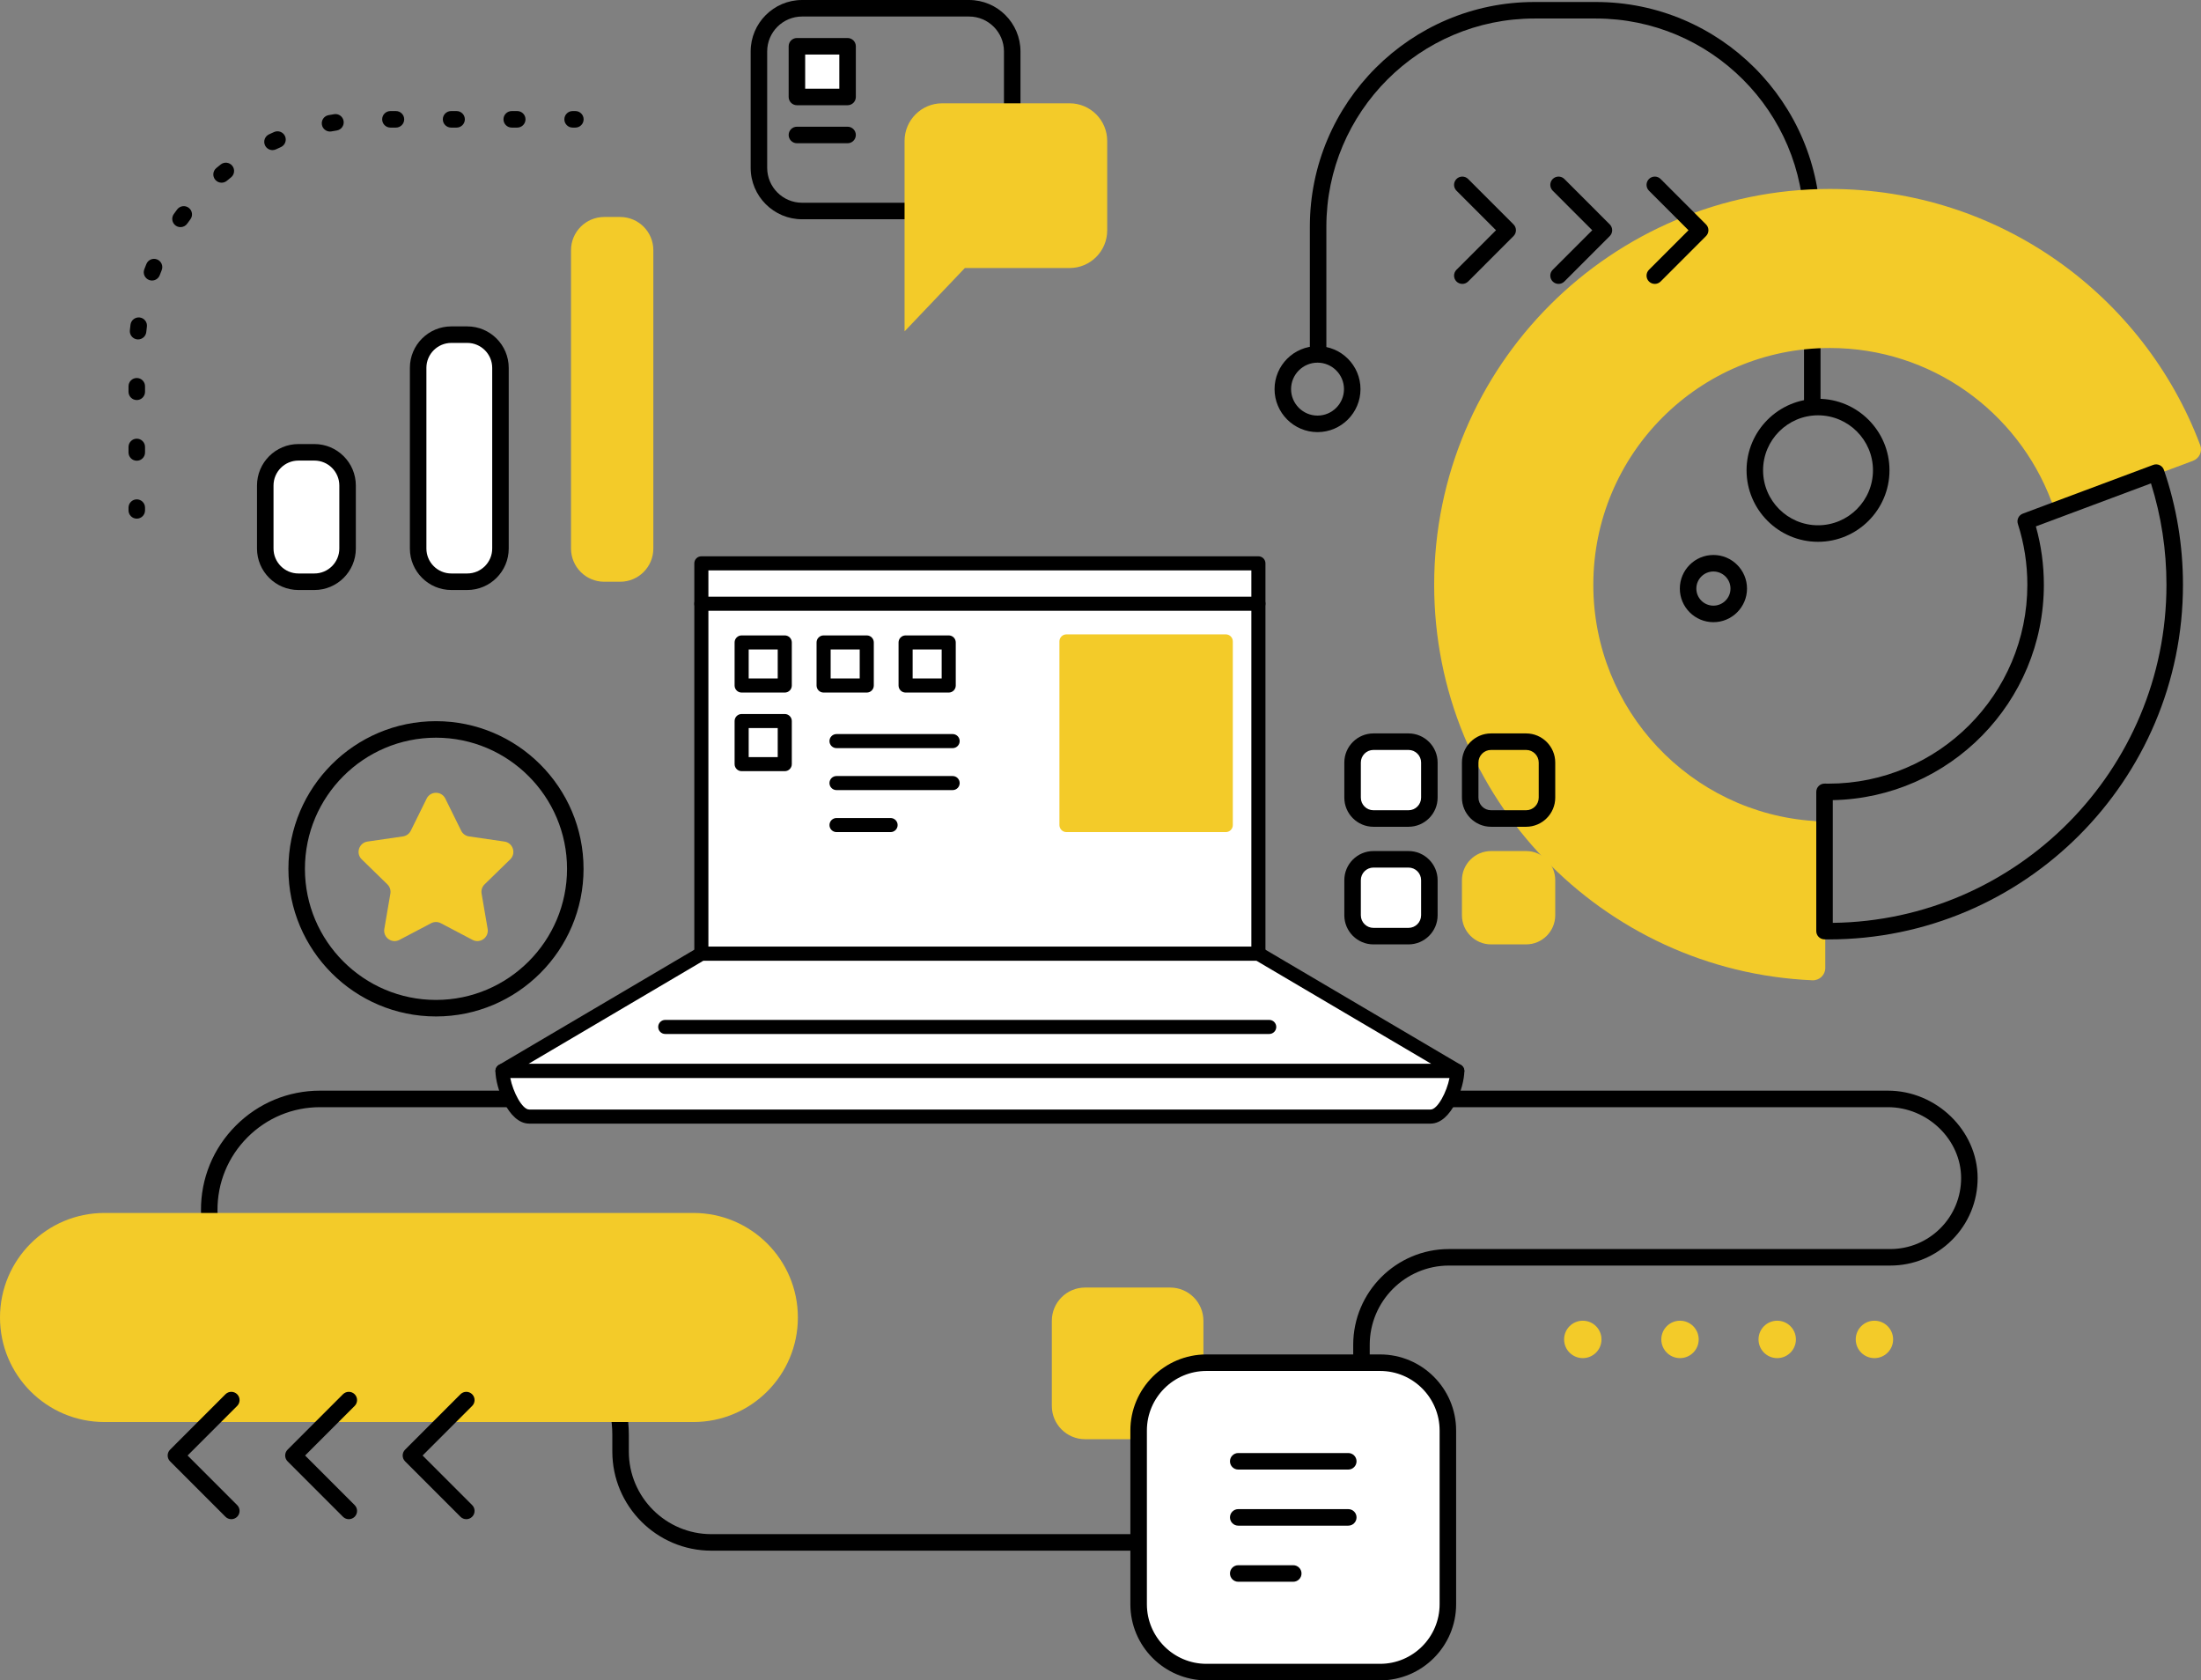 <?xml version="1.0" encoding="UTF-8"?>
<svg width="393px" height="300px" viewBox="0 0 393 300" version="1.1" xmlns="http://www.w3.org/2000/svg" xmlns:xlink="http://www.w3.org/1999/xlink">
    <rect x="0" y="0" width="393" height="300" fill="#808080" stroke="none"/>
    <title>编组 2</title>
    <g id="1440-2021" stroke="none" stroke-width="1" fill="none" fill-rule="evenodd">
        <g id="[1440px---IEG]--3.0---What-we-do" transform="translate(-534, -992)">
            <g id="编组-2" transform="translate(534, 992)">
                <path d="M57.146,197.669 C52.259,197.669 47.664,199.576 44.202,203.039 C40.702,206.541 38.795,211.192 38.834,216.136 C38.913,226.156 47.356,234.308 57.658,234.308 L90.471,234.308 C102.498,234.308 112.281,244.096 112.281,256.127 L112.281,259.151 C112.281,267.283 118.893,273.898 127.021,273.898 L226.883,273.898 C235.01,273.898 241.623,267.283 241.623,259.151 L241.623,240.104 C241.623,230.672 249.293,222.997 258.723,222.997 L337.509,222.997 C340.892,222.997 344.071,221.68 346.462,219.289 C348.852,216.898 350.168,213.709 350.168,210.312 C350.158,203.459 344.169,197.669 337.09,197.669 L57.146,197.669 Z M226.883,276.848 L127.021,276.848 C117.268,276.848 109.333,268.909 109.333,259.151 L109.333,256.127 C109.333,245.722 100.871,237.258 90.471,237.258 L57.658,237.258 C45.742,237.258 35.977,227.794 35.885,216.16 C35.84,210.419 38.054,205.018 42.117,200.953 C46.136,196.933 51.473,194.719 57.146,194.719 L337.09,194.719 C345.766,194.719 353.104,201.858 353.117,210.309 C353.117,214.497 351.493,218.426 348.546,221.374 C345.599,224.322 341.679,225.947 337.509,225.947 L258.723,225.947 C250.919,225.947 244.571,232.298 244.571,240.104 L244.571,259.151 C244.571,268.909 236.637,276.848 226.883,276.848 L226.883,276.848 Z" id="Fill-1" fill="#000000"></path>
                <path d="M235.251,64.747 C232.648,64.747 230.528,66.866 230.528,69.472 C230.528,72.077 232.648,74.197 235.251,74.197 C237.855,74.197 239.975,72.077 239.975,69.472 C239.975,66.866 237.855,64.747 235.251,64.747 M235.251,77.147 C231.021,77.147 227.579,73.703 227.579,69.472 C227.579,65.24 231.021,61.797 235.251,61.797 C239.482,61.797 242.923,65.24 242.923,69.472 C242.923,73.703 239.482,77.147 235.251,77.147" id="Fill-3" fill="#000000"></path>
                <path d="M324.617,74.149 C319.208,74.149 314.807,78.552 314.807,83.964 C314.807,89.376 319.208,93.78 324.617,93.78 C330.027,93.78 334.429,89.376 334.429,83.964 C334.429,78.552 330.027,74.149 324.617,74.149 M324.617,96.73 C317.582,96.73 311.858,91.004 311.858,83.964 C311.858,76.925 317.582,71.199 324.617,71.199 C331.653,71.199 337.377,76.925 337.377,83.964 C337.377,91.004 331.653,96.73 324.617,96.73" id="Fill-5" fill="#000000"></path>
                <path d="M305.94,102.032 C304.26,102.032 302.891,103.4 302.891,105.082 C302.891,106.763 304.26,108.131 305.94,108.131 C307.621,108.131 308.989,106.763 308.989,105.082 C308.989,103.4 307.621,102.032 305.94,102.032 M305.94,111.081 C302.634,111.081 299.943,108.39 299.943,105.082 C299.943,101.773 302.634,99.082 305.94,99.082 C309.247,99.082 311.938,101.773 311.938,105.082 C311.938,108.39 309.247,111.081 305.94,111.081" id="Fill-7" fill="#000000"></path>
                <path d="M325.066,72.674 L322.117,72.674 L322.117,40.472 C322.117,19.979 305.451,3.306 284.965,3.306 L273.981,3.306 C253.496,3.306 236.83,19.979 236.83,40.472 L236.83,63.838 L233.881,63.838 L233.881,40.472 C233.881,18.352 251.87,0.356 273.981,0.356 L284.965,0.356 C307.077,0.356 325.066,18.352 325.066,40.472 L325.066,72.674 Z" id="Fill-9" fill="#000000"></path>
                <path d="M123.81,253.881 L18.655,253.881 C8.352,253.881 0,245.525 0,235.218 C0,224.91 8.352,216.554 18.655,216.554 L123.81,216.554 C134.113,216.554 142.465,224.91 142.465,235.218 C142.465,245.525 134.113,253.881 123.81,253.881" id="Fill-11" fill="#F3CB29"></path>
                <g id="编组" transform="translate(279.279, 235.792)" fill="#F3CB29">
                    <path d="M6.675,3.339 C6.675,5.184 5.18,6.679 3.337,6.679 C1.494,6.679 0,5.184 0,3.339 C0,1.496 1.494,0 3.337,0 C5.18,0 6.675,1.496 6.675,3.339" id="Fill-13"></path>
                    <path d="M24.032,3.339 C24.032,5.184 22.538,6.679 20.694,6.679 C18.851,6.679 17.357,5.184 17.357,3.339 C17.357,1.496 18.851,0 20.694,0 C22.538,0 24.032,1.496 24.032,3.339" id="Fill-15"></path>
                    <path d="M41.39,3.339 C41.39,5.184 39.896,6.679 38.052,6.679 C36.208,6.679 34.714,5.184 34.714,3.339 C34.714,1.496 36.208,0 38.052,0 C39.896,0 41.39,1.496 41.39,3.339" id="Fill-17"></path>
                    <path d="M58.747,3.339 C58.747,5.184 57.253,6.679 55.409,6.679 C53.566,6.679 52.072,5.184 52.072,3.339 C52.072,1.496 53.566,0 55.409,0 C57.253,0 58.747,1.496 58.747,3.339" id="Fill-19"></path>
                </g>
                <g id="编组-5" transform="translate(22.948, 19.829)" fill="#000000">
                    <path d="M1.474,72.767 C0.661,72.767 0,72.106 0,71.292 L0,70.801 C0,69.986 0.661,69.326 1.474,69.326 C2.289,69.326 2.949,69.986 2.949,70.801 L2.949,71.292 C2.949,72.106 2.289,72.767 1.474,72.767" id="Fill-95"></path>
                    <path d="M47.749,2.95 L46.764,2.95 C45.95,2.95 45.29,2.289 45.29,1.475 C45.29,0.661 45.95,0 46.764,0 L47.749,0 C48.564,0 49.224,0.661 49.224,1.475 C49.224,2.289 48.564,2.95 47.749,2.95 M58.579,2.95 L57.595,2.95 C56.78,2.95 56.121,2.289 56.121,1.475 C56.121,0.661 56.78,0 57.595,0 L58.579,0 C59.394,0 60.054,0.661 60.054,1.475 C60.054,2.289 59.394,2.95 58.579,2.95 M69.409,2.95 L68.425,2.95 C67.61,2.95 66.95,2.289 66.95,1.475 C66.95,0.661 67.61,0 68.425,0 L69.409,0 C70.223,0 70.883,0.661 70.883,1.475 C70.883,2.289 70.223,2.95 69.409,2.95 M35.978,3.656 C35.28,3.656 34.661,3.159 34.53,2.449 C34.381,1.648 34.91,0.879 35.712,0.731 C36.044,0.67 36.378,0.612 36.713,0.557 C37.513,0.42 38.273,0.972 38.404,1.776 C38.536,2.58 37.989,3.338 37.186,3.468 C36.873,3.519 36.559,3.573 36.248,3.63 C36.157,3.648 36.067,3.656 35.978,3.656 M25.708,6.97 C25.155,6.97 24.625,6.657 24.374,6.123 C24.027,5.387 24.343,4.508 25.08,4.16 C25.384,4.017 25.691,3.876 25.998,3.739 C26.742,3.409 27.614,3.742 27.947,4.485 C28.278,5.228 27.945,6.101 27.201,6.433 C26.911,6.562 26.622,6.695 26.335,6.829 C26.133,6.925 25.918,6.97 25.708,6.97 M16.615,12.789 C16.193,12.789 15.776,12.609 15.484,12.26 C14.962,11.635 15.045,10.706 15.668,10.182 C15.928,9.966 16.19,9.752 16.455,9.539 C17.09,9.031 18.018,9.133 18.527,9.769 C19.036,10.404 18.934,11.332 18.299,11.842 C18.05,12.041 17.803,12.242 17.561,12.446 C17.284,12.677 16.949,12.789 16.615,12.789 M9.28,20.721 C8.984,20.721 8.687,20.632 8.427,20.449 C7.764,19.976 7.608,19.055 8.081,18.391 C8.279,18.114 8.479,17.84 8.683,17.566 C9.172,16.914 10.094,16.782 10.746,17.269 C11.399,17.757 11.531,18.682 11.044,19.333 C10.854,19.587 10.667,19.843 10.483,20.1 C10.196,20.507 9.742,20.721 9.28,20.721 M4.193,30.254 C4.02,30.254 3.845,30.223 3.673,30.159 C2.911,29.87 2.526,29.019 2.815,28.256 C2.935,27.938 3.06,27.621 3.189,27.305 C3.496,26.549 4.356,26.184 5.11,26.492 C5.864,26.799 6.227,27.658 5.921,28.414 C5.802,28.708 5.687,29.004 5.574,29.302 C5.35,29.891 4.79,30.254 4.193,30.254 M1.707,40.768 C1.655,40.768 1.604,40.765 1.552,40.761 C0.742,40.676 0.155,39.951 0.239,39.141 C0.273,38.802 0.313,38.464 0.355,38.128 C0.458,37.32 1.197,36.758 2.004,36.852 C2.812,36.954 3.384,37.692 3.28,38.501 C3.241,38.814 3.205,39.13 3.171,39.446 C3.092,40.205 2.452,40.768 1.707,40.768 M1.475,51.593 C0.661,51.593 0,50.932 0,50.118 L0,49.133 C0,48.318 0.661,47.658 1.475,47.658 C2.289,47.658 2.949,48.318 2.949,49.133 L2.949,50.118 C2.949,50.932 2.289,51.593 1.475,51.593 M1.475,62.426 C0.661,62.426 0,61.767 0,60.951 L0,59.966 C0,59.152 0.661,58.491 1.475,58.491 C2.289,58.491 2.949,59.152 2.949,59.966 L2.949,60.951 C2.949,61.767 2.289,62.426 1.475,62.426" id="Fill-96"></path>
                    <path d="M79.787,2.95 L79.296,2.95 C78.482,2.95 77.821,2.289 77.821,1.475 C77.821,0.661 78.482,0 79.296,0 L79.787,0 C80.602,0 81.262,0.661 81.262,1.475 C81.262,2.289 80.602,2.95 79.787,2.95" id="Fill-97"></path>
                </g>
                <path d="M56.135,103.861 L53.288,103.861 C50.015,103.861 47.362,101.207 47.362,97.933 L47.362,86.682 C47.362,83.408 50.015,80.754 53.288,80.754 L56.135,80.754 C59.408,80.754 62.061,83.408 62.061,86.682 L62.061,97.933 C62.061,101.207 59.408,103.861 56.135,103.861" id="Fill-47" fill="#FFFFFF"></path>
                <path d="M53.289,82.228 C50.834,82.228 48.838,84.226 48.838,86.682 L48.838,97.933 C48.838,100.388 50.834,102.386 53.289,102.386 L56.135,102.386 C58.591,102.386 60.588,100.388 60.588,97.933 L60.588,86.682 C60.588,84.226 58.591,82.228 56.135,82.228 L53.289,82.228 Z M56.135,105.336 L53.289,105.336 C49.208,105.336 45.889,102.015 45.889,97.933 L45.889,86.682 C45.889,82.6 49.208,79.278 53.289,79.278 L56.135,79.278 C60.217,79.278 63.537,82.6 63.537,86.682 L63.537,97.933 C63.537,102.015 60.217,105.336 56.135,105.336 L56.135,105.336 Z" id="Fill-49" fill="#000000"></path>
                <path d="M83.434,103.861 L80.587,103.861 C77.314,103.861 74.661,101.207 74.661,97.933 L74.661,65.675 C74.661,62.401 77.314,59.746 80.587,59.746 L83.434,59.746 C86.706,59.746 89.36,62.401 89.36,65.675 L89.36,97.933 C89.36,101.207 86.706,103.861 83.434,103.861" id="Fill-51" fill="#FFFFFF"></path>
                <path d="M80.588,61.222 C78.132,61.222 76.136,63.219 76.136,65.674 L76.136,97.933 C76.136,100.388 78.132,102.385 80.588,102.385 L83.434,102.385 C85.889,102.385 87.886,100.388 87.886,97.933 L87.886,65.674 C87.886,63.219 85.889,61.222 83.434,61.222 L80.588,61.222 Z M83.434,105.335 L80.588,105.335 C76.507,105.335 73.187,102.015 73.187,97.933 L73.187,65.674 C73.187,61.592 76.507,58.272 80.588,58.272 L83.434,58.272 C87.515,58.272 90.835,61.592 90.835,65.674 L90.835,97.933 C90.835,102.015 87.515,105.335 83.434,105.335 L83.434,105.335 Z" id="Fill-53" fill="#000000"></path>
                <path d="M110.732,103.861 L107.885,103.861 C104.612,103.861 101.959,101.207 101.959,97.933 L101.959,44.668 C101.959,41.393 104.612,38.739 107.885,38.739 L110.732,38.739 C114.005,38.739 116.658,41.393 116.658,44.668 L116.658,97.933 C116.658,101.207 114.005,103.861 110.732,103.861" id="Fill-55" fill="#F3CB29"></path>
                <path d="M79.516,142.578 L82.344,148.31 C82.615,148.86 83.141,149.24 83.746,149.328 L90.069,150.248 C91.597,150.47 92.206,152.348 91.102,153.425 L86.526,157.886 C86.088,158.315 85.886,158.932 85.99,159.536 L87.071,165.836 C87.331,167.357 85.735,168.518 84.369,167.8 L78.713,164.825 C78.171,164.54 77.523,164.54 76.98,164.825 L71.325,167.8 C69.958,168.518 68.362,167.357 68.623,165.836 L69.704,159.536 C69.807,158.932 69.606,158.315 69.168,157.886 L64.591,153.425 C63.486,152.348 64.096,150.47 65.623,150.248 L71.948,149.328 C72.554,149.24 73.078,148.86 73.349,148.31 L76.178,142.578 C76.861,141.193 78.833,141.193 79.516,142.578" id="Fill-57" fill="#F3CB29"></path>
                <path d="M77.847,131.703 C64.943,131.703 54.446,142.205 54.446,155.113 C54.446,168.021 64.943,178.522 77.847,178.522 C90.749,178.522 101.247,168.021 101.247,155.113 C101.247,142.205 90.749,131.703 77.847,131.703 M77.847,181.472 C63.318,181.472 51.497,169.648 51.497,155.113 C51.497,140.578 63.318,128.753 77.847,128.753 C92.375,128.753 104.196,140.578 104.196,155.113 C104.196,169.648 92.375,181.472 77.847,181.472" id="Fill-59" fill="#000000"></path>
                <g id="编组-4" transform="translate(134.035, 0)">
                    <path d="M9.182,2.95 C5.744,2.95 2.949,5.748 2.949,9.185 L2.949,29.961 C2.949,33.399 5.744,36.197 9.182,36.197 L38.995,36.197 C42.432,36.197 45.228,33.399 45.228,29.961 L45.228,9.185 C45.228,5.748 42.432,2.95 38.995,2.95 L9.182,2.95 Z M38.995,39.147 L9.182,39.147 C4.12,39.147 0,35.026 0,29.961 L0,9.185 C0,4.12 4.12,0 9.182,0 L38.995,0 C44.057,0 48.177,4.12 48.177,9.185 L48.177,29.961 C48.177,35.026 44.057,39.147 38.995,39.147 L38.995,39.147 Z" id="Fill-63" fill="#000000"></path>
                    <path d="M63.662,25.161 L63.662,41.133 C63.662,44.843 60.654,47.852 56.946,47.852 L38.245,47.852 L27.48,59.163 L27.48,25.161 C27.48,21.451 30.488,18.442 34.196,18.442 L56.946,18.442 C60.654,18.442 63.662,21.451 63.662,25.161" id="Fill-65" fill="#F3CB29"></path>
                    <polygon id="Fill-67" fill="#FFFFFF" points="8.259 17.311 17.305 17.311 17.305 8.261 8.259 8.261"></polygon>
                    <path d="M9.733,15.836 L15.83,15.836 L15.83,9.737 L9.733,9.737 L9.733,15.836 Z M17.305,18.786 L8.258,18.786 C7.445,18.786 6.784,18.125 6.784,17.311 L6.784,8.262 C6.784,7.448 7.445,6.787 8.258,6.787 L17.305,6.787 C18.119,6.787 18.779,7.448 18.779,8.262 L18.779,17.311 C18.779,18.125 18.119,18.786 17.305,18.786 L17.305,18.786 Z" id="Fill-69" fill="#000000"></path>
                    <path d="M17.305,25.573 L8.258,25.573 C7.445,25.573 6.784,24.912 6.784,24.098 C6.784,23.283 7.445,22.623 8.258,22.623 L17.305,22.623 C18.119,22.623 18.779,23.283 18.779,24.098 C18.779,24.912 18.119,25.573 17.305,25.573" id="Fill-70" fill="#000000"></path>
                </g>
                <path d="M326.739,33.736 C287.723,33.736 256.078,65.358 256.078,104.402 C256.078,142.397 286.045,173.374 323.603,175.014 C324.858,175.069 325.912,174.081 325.912,172.823 L325.912,148.755 C325.912,147.612 325.035,146.653 323.893,146.576 C301.894,145.111 284.495,126.8 284.495,104.402 C284.495,81.05 303.409,62.129 326.739,62.129 C344.812,62.129 360.224,73.468 366.266,89.418 C366.69,90.54 367.945,91.102 369.068,90.682 L391.569,82.271 C392.692,81.852 393.286,80.601 392.863,79.479 C382.806,52.741 356.997,33.736 326.739,33.736" id="Fill-71" fill="#F3CB29"></path>
                <path d="M327.253,142.851 L327.253,164.762 C360.176,164.36 386.833,137.437 386.833,104.402 C386.833,98.218 385.903,92.136 384.067,86.299 L363.516,93.98 C364.462,97.349 364.942,100.848 364.942,104.402 C364.942,125.356 348.104,142.449 327.253,142.851 M326.502,167.717 C326.242,167.717 325.971,167.716 325.713,167.705 C324.925,167.67 324.304,167.021 324.304,166.231 L324.304,141.374 C324.304,140.972 324.468,140.588 324.757,140.31 C325.046,140.032 325.446,139.883 325.838,139.9 C326.055,139.909 326.281,139.903 326.502,139.908 C346.072,139.908 361.993,123.981 361.993,104.402 C361.993,100.678 361.424,97.023 360.301,93.535 C360.06,92.785 360.45,91.976 361.188,91.7 L384.472,82.998 C384.844,82.858 385.258,82.876 385.619,83.047 C385.978,83.217 386.254,83.526 386.382,83.902 C388.638,90.484 389.781,97.382 389.781,104.402 C389.781,139.314 361.394,167.717 326.502,167.717" id="Fill-72" fill="#000000"></path>
                <path d="M261.104,50.686 C260.726,50.686 260.349,50.543 260.06,50.255 C259.486,49.678 259.486,48.744 260.06,48.168 L267.12,41.107 L260.06,34.045 C259.486,33.469 259.486,32.536 260.06,31.959 C260.637,31.383 261.571,31.383 262.146,31.959 L270.246,40.063 C270.823,40.639 270.823,41.573 270.246,42.149 L262.146,50.255 C261.859,50.543 261.481,50.686 261.104,50.686" id="Fill-73" fill="#000000"></path>
                <path d="M278.288,50.686 C277.911,50.686 277.532,50.543 277.244,50.255 C276.669,49.678 276.669,48.744 277.244,48.168 L284.304,41.107 L277.244,34.045 C276.669,33.469 276.669,32.536 277.244,31.959 C277.821,31.383 278.755,31.383 279.33,31.959 L287.432,40.063 C287.708,40.341 287.863,40.715 287.863,41.107 C287.863,41.497 287.708,41.873 287.432,42.149 L279.33,50.255 C279.043,50.543 278.666,50.686 278.288,50.686" id="Fill-74" fill="#000000"></path>
                <path d="M295.473,50.686 C295.095,50.686 294.718,50.543 294.43,50.255 C293.855,49.678 293.855,48.744 294.43,48.168 L301.488,41.107 L294.43,34.045 C293.855,33.469 293.855,32.536 294.43,31.959 C295.006,31.383 295.94,31.383 296.516,31.959 L304.616,40.063 C305.192,40.639 305.192,41.573 304.616,42.149 L296.516,50.255 C296.229,50.543 295.85,50.686 295.473,50.686" id="Fill-75" fill="#000000"></path>
                <path d="M83.263,271.227 C82.886,271.227 82.508,271.083 82.22,270.795 L72.331,260.9 C71.755,260.324 71.755,259.391 72.331,258.815 L82.22,248.92 C82.796,248.344 83.73,248.344 84.306,248.92 C84.881,249.497 84.881,250.431 84.306,251.007 L75.458,259.857 L84.306,268.708 C84.881,269.284 84.881,270.219 84.306,270.795 C84.018,271.083 83.641,271.227 83.263,271.227" id="Fill-76" fill="#000000"></path>
                <path d="M62.282,271.227 C61.905,271.227 61.527,271.083 61.24,270.795 L51.35,260.9 C50.775,260.324 50.775,259.391 51.35,258.815 L61.24,248.92 C61.816,248.344 62.749,248.344 63.326,248.92 C63.901,249.497 63.901,250.431 63.326,251.007 L54.478,259.857 L63.326,268.708 C63.901,269.284 63.901,270.219 63.326,270.795 C63.038,271.083 62.661,271.227 62.282,271.227" id="Fill-77" fill="#000000"></path>
                <path d="M41.303,271.227 C40.926,271.227 40.548,271.083 40.259,270.795 L30.371,260.9 C29.794,260.324 29.794,259.391 30.371,258.815 L40.259,248.92 C40.835,248.344 41.77,248.344 42.345,248.92 C42.921,249.497 42.921,250.431 42.345,251.007 L33.498,259.857 L42.345,268.708 C42.921,269.284 42.921,270.219 42.345,270.795 C42.057,271.083 41.68,271.227 41.303,271.227" id="Fill-78" fill="#000000"></path>
                <path d="M208.944,256.947 L193.744,256.947 C190.467,256.947 187.811,254.29 187.811,251.013 L187.811,235.806 C187.811,232.529 190.467,229.872 193.744,229.872 L208.944,229.872 C212.22,229.872 214.876,232.529 214.876,235.806 L214.876,251.013 C214.876,254.29 212.22,256.947 208.944,256.947" id="Fill-83" fill="#F3CB29"></path>
                <path d="M246.423,298.525 L215.412,298.525 C208.728,298.525 203.31,293.105 203.31,286.418 L203.31,255.395 C203.31,248.708 208.728,243.288 215.412,243.288 L246.423,243.288 C253.107,243.288 258.526,248.708 258.526,255.395 L258.526,286.418 C258.526,293.105 253.107,298.525 246.423,298.525" id="Fill-84" fill="#FFFFFF"></path>
                <path d="M215.412,244.763 C209.552,244.763 204.783,249.532 204.783,255.395 L204.783,286.418 C204.783,292.281 209.552,297.05 215.412,297.05 L246.423,297.05 C252.283,297.05 257.05,292.281 257.05,286.418 L257.05,255.395 C257.05,249.532 252.283,244.763 246.423,244.763 L215.412,244.763 Z M246.423,300 L215.412,300 C207.926,300 201.834,293.907 201.834,286.418 L201.834,255.395 C201.834,247.905 207.926,241.813 215.412,241.813 L246.423,241.813 C253.908,241.813 259.999,247.905 259.999,255.395 L259.999,286.418 C259.999,293.907 253.908,300 246.423,300 L246.423,300 Z" id="Fill-85" fill="#000000"></path>
                <path d="M240.742,262.367 L221.093,262.367 C220.279,262.367 219.618,261.706 219.618,260.892 C219.618,260.078 220.279,259.417 221.093,259.417 L240.742,259.417 C241.556,259.417 242.217,260.078 242.217,260.892 C242.217,261.706 241.556,262.367 240.742,262.367" id="Fill-86" fill="#000000"></path>
                <path d="M240.742,272.381 L221.093,272.381 C220.279,272.381 219.618,271.72 219.618,270.906 C219.618,270.092 220.279,269.431 221.093,269.431 L240.742,269.431 C241.556,269.431 242.217,270.092 242.217,270.906 C242.217,271.72 241.556,272.381 240.742,272.381" id="Fill-87" fill="#000000"></path>
                <path d="M230.917,282.396 L221.093,282.396 C220.279,282.396 219.618,281.735 219.618,280.921 C219.618,280.107 220.279,279.446 221.093,279.446 L230.917,279.446 C231.731,279.446 232.392,280.107 232.392,280.921 C232.392,281.735 231.731,282.396 230.917,282.396" id="Fill-88" fill="#000000"></path>
                <g id="编组-3" transform="translate(240.036, 130.941)">
                    <path d="M11.459,15.191 L5.199,15.191 C3.142,15.191 1.475,13.522 1.475,11.464 L1.475,5.201 C1.475,3.143 3.142,1.475 5.199,1.475 L11.459,1.475 C13.517,1.475 15.185,3.143 15.185,5.201 L15.185,11.464 C15.185,13.522 13.517,15.191 11.459,15.191" id="Fill-89" fill="#FFFFFF"></path>
                    <path d="M5.199,2.95 C3.957,2.95 2.949,3.96 2.949,5.201 L2.949,11.464 C2.949,12.706 3.957,13.716 5.199,13.716 L11.459,13.716 C12.701,13.716 13.709,12.706 13.709,11.464 L13.709,5.201 C13.709,3.96 12.701,2.95 11.459,2.95 L5.199,2.95 Z M11.459,16.666 L5.199,16.666 C2.332,16.666 0,14.332 0,11.464 L0,5.201 C0,2.333 2.332,0 5.199,0 L11.459,0 C14.327,0 16.658,2.333 16.658,5.201 L16.658,11.464 C16.658,14.332 14.327,16.666 11.459,16.666 L11.459,16.666 Z" id="Fill-90" fill="#000000"></path>
                    <path d="M26.2,2.95 C24.958,2.95 23.949,3.96 23.949,5.201 L23.949,11.464 C23.949,12.706 24.958,13.716 26.2,13.716 L32.46,13.716 C33.702,13.716 34.711,12.706 34.711,11.464 L34.711,5.201 C34.711,3.96 33.702,2.95 32.46,2.95 L26.2,2.95 Z M32.46,16.666 L26.2,16.666 C23.334,16.666 21,14.332 21,11.464 L21,5.201 C21,2.333 23.334,0 26.2,0 L32.46,0 C35.327,0 37.66,2.333 37.66,5.201 L37.66,11.464 C37.66,14.332 35.327,16.666 32.46,16.666 L32.46,16.666 Z" id="Fill-91" fill="#000000"></path>
                    <path d="M26.2,23.95 C24.958,23.95 23.949,24.96 23.949,26.201 L23.949,32.464 C23.949,33.706 24.958,34.716 26.2,34.716 L32.46,34.716 C33.702,34.716 34.711,33.706 34.711,32.464 L34.711,26.201 C34.711,24.96 33.702,23.95 32.46,23.95 L26.2,23.95 Z M32.46,37.666 L26.2,37.666 C23.334,37.666 21,35.332 21,32.464 L21,26.201 C21,23.333 23.334,21 26.2,21 L32.46,21 C35.327,21 37.66,23.333 37.66,26.201 L37.66,32.464 C37.66,35.332 35.327,37.666 32.46,37.666 L32.46,37.666 Z" id="Fill-91备份" fill="#F3CB29"></path>
                    <path d="M11.459,35.694 L5.199,35.694 C3.142,35.694 1.475,34.026 1.475,31.967 L1.475,25.705 C1.475,23.646 3.142,21.979 5.199,21.979 L11.459,21.979 C13.517,21.979 15.185,23.646 15.185,25.705 L15.185,31.967 C15.185,34.026 13.517,35.694 11.459,35.694" id="Fill-92" fill="#FFFFFF"></path>
                    <path d="M5.199,23.95 C3.957,23.95 2.949,24.96 2.949,26.202 L2.949,32.464 C2.949,33.706 3.957,34.716 5.199,34.716 L11.459,34.716 C12.701,34.716 13.709,33.706 13.709,32.464 L13.709,26.202 C13.709,24.96 12.701,23.95 11.459,23.95 L5.199,23.95 Z M11.459,37.666 L5.199,37.666 C2.332,37.666 0,35.332 0,32.464 L0,26.202 C0,23.333 2.332,21 5.199,21 L11.459,21 C14.327,21 16.658,23.333 16.658,26.202 L16.658,32.464 C16.658,35.332 14.327,37.666 11.459,37.666 L11.459,37.666 Z" id="Fill-93" fill="#000000"></path>
                    <path d="M31.967,35.694 L25.707,35.694 C23.649,35.694 21.982,34.026 21.982,31.967 L21.982,25.705 C21.982,23.646 23.649,21.979 25.707,21.979 L31.967,21.979 C34.024,21.979 35.692,23.646 35.692,25.705 L35.692,31.967 C35.692,34.026 34.024,35.694 31.967,35.694" id="Fill-94" fill="#F3CB29"></path>
                </g>
                <g id="编组" transform="translate(88.465, 99.318)">
                    <polygon id="Fill-1" fill="#FFFFFF" points="36.766 70.957 136.23 70.957 136.23 1.259 36.766 1.259"></polygon>
                    <polygon id="Clip-3" points="0.001 0 173.001 0 173.001 101.284 0.001 101.284"></polygon>
                    <path d="M38.023,69.701 L134.972,69.701 L134.972,2.513 L38.023,2.513 L38.023,69.701 Z M136.23,72.213 L36.766,72.213 C36.072,72.213 35.508,71.65 35.508,70.957 L35.508,1.256 C35.508,0.563 36.072,0 36.766,0 L136.23,0 C136.923,0 137.487,0.563 137.487,1.256 L137.487,70.957 C137.487,71.65 136.923,72.213 136.23,72.213 L136.23,72.213 Z" id="Fill-2" fill="#000000"></path>
                    <polygon id="Fill-4" fill="#FFFFFF" points="136.23 70.957 36.766 70.957 1.258 91.887 171.742 91.887"></polygon>
                    <path d="M5.87,90.631 L167.13,90.631 L135.887,72.213 L37.108,72.213 L5.87,90.631 Z M171.742,93.144 L1.258,93.144 C0.69,93.144 0.196,92.762 0.046,92.216 C-0.106,91.67 0.133,91.092 0.619,90.804 L36.126,69.874 C36.321,69.759 36.54,69.701 36.766,69.701 L136.23,69.701 C136.455,69.701 136.674,69.759 136.869,69.874 L172.381,90.804 C172.871,91.092 173.105,91.67 172.956,92.216 C172.808,92.762 172.31,93.144 171.742,93.144 L171.742,93.144 Z" id="Fill-5" fill="#000000"></path>
                    <path d="M171.742,91.887 C171.742,94.515 169.613,100.028 166.974,100.028 L6.022,100.028 C3.389,100.028 1.258,94.515 1.258,91.887 L171.742,91.887 Z" id="Fill-6" fill="#FFFFFF"></path>
                    <path d="M2.652,93.144 C3.126,95.624 4.77,98.772 6.023,98.772 L166.973,98.772 C168.226,98.772 169.874,95.624 170.349,93.144 L2.652,93.144 Z M166.973,101.285 L6.023,101.285 C2.274,101.285 0,94.756 0,91.888 C0,91.194 0.564,90.631 1.258,90.631 L171.741,90.631 C172.437,90.631 172.999,91.194 172.999,91.888 C172.999,94.756 170.726,101.285 166.973,101.285 L166.973,101.285 Z" id="Fill-7" fill="#000000"></path>
                    <path d="M36.766,8.471 L136.23,8.471 L36.766,8.471 Z" id="Fill-8" fill="#FFFFFF"></path>
                    <path d="M136.23,9.727 L36.766,9.727 C36.072,9.727 35.508,9.164 35.508,8.471 C35.508,7.777 36.072,7.214 36.766,7.214 L136.23,7.214 C136.923,7.214 137.487,7.777 137.487,8.471 C137.487,9.164 136.923,9.727 136.23,9.727" id="Fill-9" fill="#000000"></path>
                    <polygon id="Fill-10" fill="#FFFFFF" points="43.96 23.073 51.659 23.073 51.659 15.38 43.96 15.38"></polygon>
                    <path d="M45.217,21.814 L50.401,21.814 L50.401,16.634 L45.217,16.634 L45.217,21.814 Z M51.659,24.329 L43.96,24.329 C43.266,24.329 42.702,23.766 42.702,23.073 L42.702,15.38 C42.702,14.685 43.266,14.124 43.96,14.124 L51.659,14.124 C52.353,14.124 52.916,14.685 52.916,15.38 L52.916,23.073 C52.916,23.766 52.353,24.329 51.659,24.329 L51.659,24.329 Z" id="Fill-11" fill="#000000"></path>
                    <polygon id="Fill-12" fill="#FFFFFF" points="58.595 23.073 66.298 23.073 66.298 15.38 58.595 15.38"></polygon>
                    <path d="M59.852,21.814 L65.041,21.814 L65.041,16.634 L59.852,16.634 L59.852,21.814 Z M66.298,24.329 L58.595,24.329 C57.901,24.329 57.337,23.766 57.337,23.073 L57.337,15.38 C57.337,14.685 57.901,14.124 58.595,14.124 L66.298,14.124 C66.992,14.124 67.556,14.685 67.556,15.38 L67.556,23.073 C67.556,23.766 66.992,24.329 66.298,24.329 L66.298,24.329 Z" id="Fill-13" fill="#000000"></path>
                    <polygon id="Fill-14" fill="#FFFFFF" points="43.96 37.105 51.659 37.105 51.659 29.413 43.96 29.413"></polygon>
                    <path d="M45.217,35.849 L50.401,35.849 L50.401,30.669 L45.217,30.669 L45.217,35.849 Z M51.659,38.362 L43.96,38.362 C43.266,38.362 42.702,37.799 42.702,37.105 L42.702,29.413 C42.702,28.72 43.266,28.157 43.96,28.157 L51.659,28.157 C52.353,28.157 52.916,28.72 52.916,29.413 L52.916,37.105 C52.916,37.799 52.353,38.362 51.659,38.362 L51.659,38.362 Z" id="Fill-15" fill="#000000"></path>
                    <polygon id="Fill-16" fill="#FFFFFF" points="73.234 23.073 80.933 23.073 80.933 15.38 73.234 15.38"></polygon>
                    <path d="M74.492,21.814 L79.676,21.814 L79.676,16.634 L74.492,16.634 L74.492,21.814 Z M80.933,24.329 L73.234,24.329 C72.54,24.329 71.977,23.766 71.977,23.073 L71.977,15.38 C71.977,14.685 72.54,14.124 73.234,14.124 L80.933,14.124 C81.627,14.124 82.191,14.685 82.191,15.38 L82.191,23.073 C82.191,23.766 81.627,24.329 80.933,24.329 L80.933,24.329 Z" id="Fill-17" fill="#000000"></path>
                    <path d="M60.899,32.993 L81.633,32.993 L60.899,32.993 Z" id="Fill-20" fill="#FFFFFF"></path>
                    <path d="M81.632,34.25 L60.898,34.25 C60.204,34.25 59.641,33.686 59.641,32.993 C59.641,32.3 60.204,31.737 60.898,31.737 L81.632,31.737 C82.326,31.737 82.89,32.3 82.89,32.993 C82.89,33.686 82.326,34.25 81.632,34.25" id="Fill-21" fill="#000000"></path>
                    <path d="M60.899,40.486 L81.633,40.486 L60.899,40.486 Z" id="Fill-22" fill="#FFFFFF"></path>
                    <path d="M81.632,41.742 L60.898,41.742 C60.204,41.742 59.641,41.179 59.641,40.486 C59.641,39.793 60.204,39.23 60.898,39.23 L81.632,39.23 C82.326,39.23 82.89,39.793 82.89,40.486 C82.89,41.179 82.326,41.742 81.632,41.742" id="Fill-23" fill="#000000"></path>
                    <path d="M60.899,47.983 L70.554,47.983 L60.899,47.983 Z" id="Fill-24" fill="#FFFFFF"></path>
                    <path d="M70.554,49.24 L60.9,49.24 C60.206,49.24 59.642,48.676 59.642,47.983 C59.642,47.29 60.206,46.727 60.9,46.727 L70.554,46.727 C71.248,46.727 71.812,47.29 71.812,47.983 C71.812,48.676 71.248,49.24 70.554,49.24" id="Fill-25" fill="#000000"></path>
                    <polygon id="Fill-26" fill="#F3CB29" points="101.96 47.984 130.404 47.984 130.404 15.194 101.96 15.194"></polygon>
                    <path d="M103.215,46.726 L129.144,46.726 L129.144,16.448 L103.215,16.448 L103.215,46.726 Z M130.404,49.241 L101.958,49.241 C101.264,49.241 100.7,48.677 100.7,47.984 L100.7,15.194 C100.7,14.499 101.264,13.938 101.958,13.938 L130.404,13.938 C131.098,13.938 131.661,14.499 131.661,15.194 L131.661,47.984 C131.661,48.677 131.098,49.241 130.404,49.241 L130.404,49.241 Z" id="Fill-27" fill="#F3CB29"></path>
                    <path d="M107.777,37.99 L125.064,37.99 L107.777,37.99 Z" id="Fill-30" fill="#FFFFFF"></path>
                    <path d="M138.161,85.283 L30.317,85.283 C29.621,85.283 29.06,84.72 29.06,84.027 C29.06,83.333 29.621,82.77 30.317,82.77 L138.161,82.77 C138.855,82.77 139.418,83.333 139.418,84.027 C139.418,84.72 138.855,85.283 138.161,85.283" id="Fill-32" fill="#000000"></path>
                    <path d="M97.588,80.603 L37.468,80.603 C36.774,80.603 36.21,80.04 36.21,79.347 C36.21,78.654 36.774,78.091 37.468,78.091 L97.588,78.091 C98.282,78.091 98.846,78.654 98.846,79.347 C98.846,80.04 98.282,80.603 97.588,80.603" id="Fill-33"></path>
                </g>
            </g>
        </g>
    </g>
</svg>